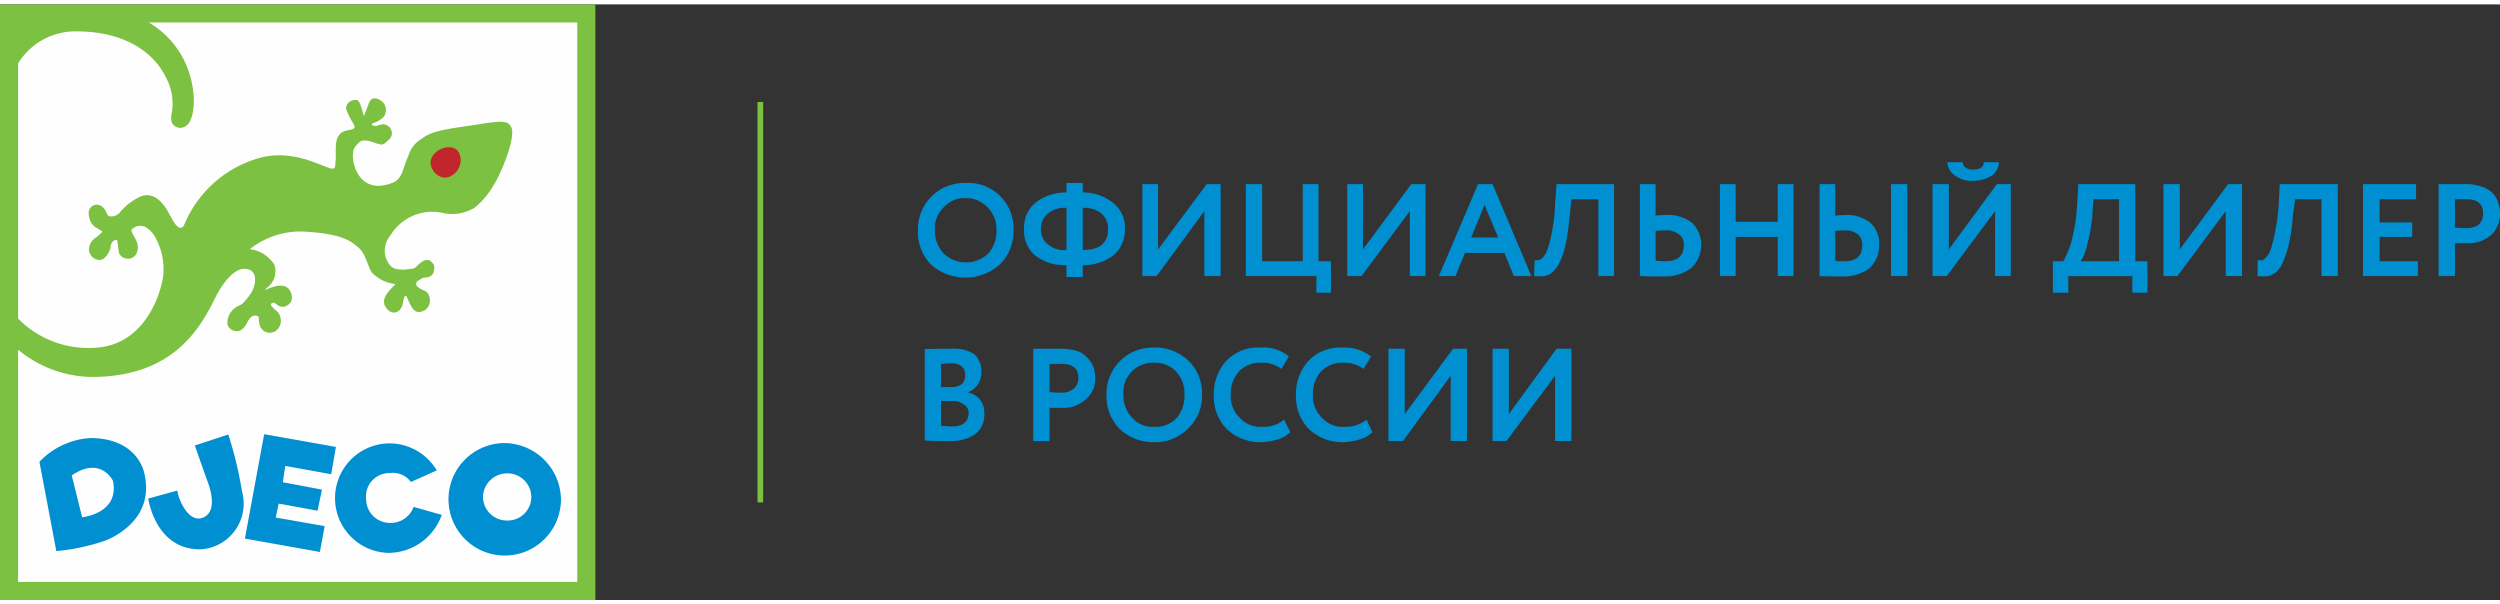 <svg id="Слой_1" data-name="Слой 1" xmlns="http://www.w3.org/2000/svg" viewBox="0 0 240.796 57.371" width="182px" height="44px">
  <rect x="0" y="0" width="240.796" height="57.371" fill="#333333" stroke="none"/>
  <defs>
    <style>
      .cls-1, .cls-4 {
        fill: #008fd1;
      }

      .cls-1 {
        fill-rule: evenodd;
      }

      .cls-2 {
        fill: #7cc141;
      }

      .cls-3 {
        fill: #fefefe;
      }

      .cls-5 {
        fill: #c0262c;
      }
    </style>
  </defs>
  <title>djeco_logo</title>
  <g>
    <path class="cls-1" d="M149.783,35.771,145.1,42.057h-1.342V33.171h1.571v6.286l4.598-6.286H151.354v8.886H149.783Zm91.012-15.486v-.171h0v-.057a2.744,2.744,0,0,0-.171-.943,2.4,2.4,0,0,0-.543-.943,2.777,2.777,0,0,0-1.085-.629,4.496,4.496,0,0,0-1.628-.229h-2.485v8.857H236.455V23h1.142a3.287,3.287,0,0,0,2.37-.8,2.861,2.861,0,0,0,.828-1.914ZM139.731,35.771l-4.598,6.286h-1.399V33.171h1.571v6.286l4.655-6.286h1.342v8.886H139.731ZM131.621,40l.571,1.2a2.708,2.708,0,0,1-1.171.686,6.496,6.496,0,0,1-1.628.286,4.707,4.707,0,0,1-3.313-1.257A4.474,4.474,0,0,1,124.824,37.6a4.7,4.7,0,0,1,1.199-3.257,4.204,4.204,0,0,1,3.313-1.286,4.057,4.057,0,0,1,2.713.857l-.714,1.2a3.122,3.122,0,0,0-1.999-.6,2.866,2.866,0,0,0-2.056.8A3.236,3.236,0,0,0,126.452,37.6a2.951,2.951,0,0,0,.885,2.229,2.669,2.669,0,0,0,2.17.857A3.185,3.185,0,0,0,131.621,40Zm-7.939,0,.6,1.2a2.708,2.708,0,0,1-1.171.686,6.496,6.496,0,0,1-1.628.286,4.707,4.707,0,0,1-3.313-1.257A4.474,4.474,0,0,1,116.914,37.6a4.7,4.7,0,0,1,1.199-3.257,4.204,4.204,0,0,1,3.313-1.286,3.779,3.779,0,0,1,2.713.857l-.714,1.2a3.122,3.122,0,0,0-1.999-.6,2.866,2.866,0,0,0-2.056.8A3.236,3.236,0,0,0,118.542,37.6a2.85,2.85,0,0,0,.885,2.229,2.646,2.646,0,0,0,2.142.857A3.09,3.09,0,0,0,123.682,40Zm-15.478-2.4a3.081,3.081,0,0,0,.857,2.229,2.589,2.589,0,0,0,2.113.857,2.741,2.741,0,0,0,2.17-.857,3.339,3.339,0,0,0,.743-2.229,3.119,3.119,0,0,0-.8-2.229,2.779,2.779,0,0,0-2.113-.857,2.85,2.85,0,0,0-2.97,3.086Zm-1.628,0a4.439,4.439,0,0,1,4.341-4.543h.257a4.592,4.592,0,0,1,3.256,1.229A4.295,4.295,0,0,1,115.772,37.6a4.233,4.233,0,0,1-1.342,3.257,4.459,4.459,0,0,1-3.256,1.314,4.755,4.755,0,0,1-3.313-1.257A4.499,4.499,0,0,1,106.576,37.6Zm-4.341-2.971h-1.142v2.714c.371.029.714.057,1.085.057a1.84,1.84,0,0,0,1.199-.343,1.303,1.303,0,0,0,.485-1.086c0-.914-.543-1.343-1.628-1.343Zm-1.142,4.229v3.2H99.522V33.171h2.542a5.196,5.196,0,0,1,1.628.2,2.2,2.2,0,0,1,1.028.657,2.426,2.426,0,0,1,.6.914,3.237,3.237,0,0,1,.171,1.029,2.552,2.552,0,0,1-.885,2.057,3.191,3.191,0,0,1-2.37.829Zm-9.481-4.286c-.4,0-.714.057-.971.057v2.229h1.028a1.495,1.495,0,0,0,.971-.286,1.077,1.077,0,0,0,.314-.857.984.984,0,0,0-.314-.829,1.473,1.473,0,0,0-1.028-.314ZM91.726,38.2H90.641v2.4c.371,0,.685.057,1.028.057,1.085,0,1.628-.457,1.628-1.314a.912.912,0,0,0-.457-.8A1.573,1.573,0,0,0,91.726,38.2ZM89.07,42V33.2c.914-.029,1.771-.029,2.542-.029a3.629,3.629,0,0,1,2.227.514,2.225,2.225,0,0,1,.685,1.629,2.038,2.038,0,0,1-1.228,2.029V37.4a1.996,1.996,0,0,1,1.114.686,2.15,2.15,0,0,1,.4,1.371A2.331,2.331,0,0,1,93.925,41.4a4.079,4.079,0,0,1-2.37.657c-1.028,0-1.856,0-2.484-.057ZM237.54,18.771H236.455v2.714a6.73,6.73,0,0,0,1.085.057,1.996,1.996,0,0,0,1.199-.314,1.534,1.534,0,0,0,.428-1.086c0-.943-.543-1.371-1.628-1.371Zm-4.655,7.4h-5.283V17.314H232.714v1.457h-3.513V21h3.141v1.4h-3.141v2.343h3.684Zm-7.71,0h-1.571v-7.4h-2.542l-.228,1.686a15.843,15.843,0,0,1-.371,2.6,8.304,8.304,0,0,1-.543,1.686,2.764,2.764,0,0,1-.657,1.029,2.11,2.11,0,0,1-.8.4,6.174,6.174,0,0,1-1.028,0l.029-1.543a1.552,1.552,0,0,0,.514,0,1.527,1.527,0,0,0,.371-.371A2.025,2.025,0,0,0,218.778,23.4a20.062,20.062,0,0,0,.714-4.286l.086-1.8h5.597Zm-10.795-6.257-4.655,6.257h-1.342V17.314h1.571V23.6l4.655-6.286h1.342v8.857h-1.571Zm-12.737-1.143-.114,1.571a15.224,15.224,0,0,1-.485,2.771,4.714,4.714,0,0,1-.628,1.629h3.684V18.771Zm-2.427,9h-1.485V24.743h1A9.597,9.597,0,0,0,199.53,22.8a17.95,17.95,0,0,0,.543-3.686l.114-1.8h5.483v7.429H206.841v3.029h-1.456v-1.6H199.216ZM187.565,15.2h1.456c.114.486.428.714,1.028.714.657,0,1.028-.229,1.028-.714h1.456a1.623,1.623,0,0,1-.685,1.286A3.37,3.37,0,0,1,190.049,17a2.722,2.722,0,0,1-1.742-.514,1.605,1.605,0,0,1-.743-1.286Zm4.598,4.714-4.655,6.257h-1.371V17.314h1.571V23.6l4.626-6.286h1.342v8.857h-1.514Zm-16.906-2.6h1.514v3.029c.314-.029.657-.057.971-.057a3.538,3.538,0,0,1,2.427.771,2.659,2.659,0,0,1,.828,2.114A2.976,2.976,0,0,1,180.083,25.4a4.06,4.06,0,0,1-2.656.8h-1.199c-.371,0-.714-.029-.971-.029Zm2.37,4.457a4.321,4.321,0,0,0-.857.057v2.857a2.203,2.203,0,0,0,.428.057h.428c1.142,0,1.742-.486,1.742-1.571a1.264,1.264,0,0,0-.428-1.029,1.925,1.925,0,0,0-1.314-.371Zm6.083,4.4H182.139V17.314h1.571Zm-10.966,0H171.23V22.4h-4.055v3.771H165.661V17.314h1.514v3.629H171.23V17.314h1.514ZM157.951,17.314h1.514v3.029c.343-.029.685-.057,1.028-.057a3.762,3.762,0,0,1,2.513.771A3.04,3.04,0,0,1,162.891,25.4a4.167,4.167,0,0,1-2.713.8h-1.257c-.371,0-.685-.029-.971-.029Zm2.456,4.457a5.22,5.22,0,0,0-.942.057v2.857c.6.057.885.057.885.057,1.228,0,1.828-.486,1.828-1.571a1.131,1.131,0,0,0-.485-1.029,1.892,1.892,0,0,0-1.285-.371Zm-4.94,4.4h-1.514v-7.4H151.354l-.171,1.686a25.894,25.894,0,0,1-.371,2.6,8.304,8.304,0,0,1-.543,1.686,2.898,2.898,0,0,1-.714,1.029,1.507,1.507,0,0,1-.828.4,5.508,5.508,0,0,1-.971,0l.057-1.543a1.081,1.081,0,0,0,.428,0,.837.837,0,0,0,.457-.371,3.014,3.014,0,0,0,.428-.857,16.947,16.947,0,0,0,.657-4.286l.143-1.8h5.54Zm-11.166-3.714-1.314-3.143-1.285,3.143Zm-4.112,3.714h-1.599l3.77-8.857h1.399l3.741,8.857h-1.685l-.914-2.229h-3.798Zm-4.398-6.257-4.655,6.257h-1.371V17.314h1.514V23.6l4.655-6.286h1.371v8.857h-1.514Zm-8.996,6.257h-6.797V17.314h1.571v7.429h3.912V17.314h1.514v7.429H128.194v3.029h-1.399ZM116,19.914l-4.598,6.257h-1.371V17.314h1.514V23.6l4.683-6.286h1.342v8.857H116Zm-15.735,1.743a1.764,1.764,0,0,0,.657,1.457,2.42,2.42,0,0,0,1.799.543V19.6a2.548,2.548,0,0,0-1.799.543,1.914,1.914,0,0,0-.657,1.514Zm6.454,0a1.89,1.89,0,0,0-.628-1.514A2.589,2.589,0,0,0,104.292,19.6v4.057c1.628,0,2.427-.657,2.427-2Zm-2.427,4.6h-1.571V25.114A4.556,4.556,0,0,1,99.722,24.2a3.092,3.092,0,0,1-1.085-2.543,3.092,3.092,0,0,1,1.085-2.543,4.743,4.743,0,0,1,2.999-1V17.2h1.571v.914a4.675,4.675,0,0,1,2.913,1,2.99,2.99,0,0,1,1.142,2.543A3.141,3.141,0,0,1,107.204,24.2a4.775,4.775,0,0,1-2.913.914ZM90.041,21.771A3.255,3.255,0,0,0,90.898,24a3.104,3.104,0,0,0,4.284,0,3.249,3.249,0,0,0,.8-2.229,3.081,3.081,0,0,0-.857-2.229,2.911,2.911,0,0,0-2.113-.886,2.705,2.705,0,0,0-2.113.886,2.826,2.826,0,0,0-.857,2.229Zm-1.628,0A4.464,4.464,0,0,1,92.754,17.2h.257a4.353,4.353,0,0,1,4.598,4.114,1.23,1.23,0,0,1,0,.457A4.371,4.371,0,0,1,96.324,25.029a4.994,4.994,0,0,1-6.625.057,4.499,4.499,0,0,1-1.285-3.314Z"/>
    <rect class="cls-2" x="72.964" y="9.4" width="0.543" height="38.571"/>
    <rect class="cls-3" x="0.885" y="0.886" width="55.573" height="55.6"/>
    <path class="cls-2" d="M0,0V57.371H57.343V0ZM55.601,55.629H1.742V33.257a11.302,11.302,0,0,0,7.339,2.629c7.596-.114,10.166-4.6,11.68-7.686,0,0,1.428-2.971,2.97-2.714a.906.906,0,0,1,.771.571C24.873,27.4,23.588,28.543,23.388,28.8a3.289,3.289,0,0,1-.314.2,1.812,1.812,0,0,0-1.171,1.8l.029.086a.908.908,0,0,0,.742.571c.628.114.914-.429,1.142-.8v-.029a1.835,1.835,0,0,1,.371-.514c.428-.314.742-.029.742.029v.086a2.131,2.131,0,0,0,.114.743c0,.029,0,.057.029.057a.963.963,0,0,0,.857.6,1.057,1.057,0,0,0,1.028-.686A1.261,1.261,0,0,0,26.473,29.4l-.029-.029a2.576,2.576,0,0,1-.257-.286c-.114-.086-.086-.143-.086-.143,0-.029-.029-.143.171-.2.114-.029.2.029.371.143a.84.84,0,0,0,.743.229,1.11,1.11,0,0,0,.685-.543,1.252,1.252,0,0,0-.114-.943c-.457-.914-1.713-.457-2.456-.086a2.319,2.319,0,0,1,.257-.286,1.974,1.974,0,0,0,.685-2.143A3.176,3.176,0,0,0,24.188,23.6a.648.648,0,0,0-.114-.029,7.817,7.817,0,0,1,5.626-1.657c3.684.229,4.398,1.171,4.826,1.514C35.24,24,35.468,25.4,35.84,25.857a3.791,3.791,0,0,0,2.256,1.086c-.6.6-1.514,1.457-.914,2.257a.981.981,0,0,0,.743.486.832.832,0,0,0,.714-.457c.228-.286.2-1.143.428-1.143s.485,1.571,1.285,1.543a1.101,1.101,0,0,0,1-.743A1.21,1.21,0,0,0,41.18,27.8c-.029-.029-.029-.029-.029-.057-.171-.171-1.057-.429-1.057-.771-.029-.314.143-.314.571-.6.143-.114.942.057,1.114-.629.114-.486.086-.629-.228-.943-.514-.514-1.142.171-1.571.571-.114.086-.286.086-.971.171-.857.029-1.257-.114-1.542-.543a2.228,2.228,0,0,1,.114-2.714,4.727,4.727,0,0,1,4.912-2.229A4.216,4.216,0,0,0,45.692,19.6,7.429,7.429,0,0,0,47.548,17.4c.4-.514,2.17-4.343,1.713-5.543-.029-.029-.029-.057-.057-.086C48.833,11,47.805,11.314,44.435,11.8c-1.942.286-2.999.514-3.77,1.114a2.856,2.856,0,0,0-1.342,1.714l-.029.029c0,.029-.171.429-.171.429L39.009,15.4c-.228.686-.428,1.486-1.171,1.771C34.297,18.6,33.612,14.571,34.155,13.8s.8-.657.828-.686a2.442,2.442,0,0,1,.971.171,5.453,5.453,0,0,0,.685.2c.314.057.457-.114.714-.371A.833.833,0,0,0,37.639,12a.93.93,0,0,0-.742-.457,2.776,2.776,0,0,0-.571.143.638.638,0,0,1-.485-.057c-.143-.2.228-.171.543-.371.4-.257.685-.371.771-.914a1.101,1.101,0,0,0-.2-.829,1.426,1.426,0,0,0-.714-.457c-.314,0-.428-.057-.657.343-.057.086-.457,1.229-.543,1.343-.029-.057-.343-1.457-.628-1.514a.939.939,0,0,0-.571.057.814.814,0,0,0-.514.743,7.477,7.477,0,0,0,.742,1.514c.428.771-.885.314-1.399,1.029-.543.714-.2,1.686-.4,3.057-.114.943-3.313-2-7.425-.8a11.119,11.119,0,0,0-7.139,6.486c-.314.457-.771.143-1.285-.943h-.029c-.485-1.029-1.428-2.343-2.742-1.914a5.693,5.693,0,0,0-2.056,1.514A1.085,1.085,0,0,1,10.481,20.4a.844.844,0,0,1-.228-.343c-.371-.857-.971-.8-1.199-.714a.785.785,0,0,0-.514.714,2.029,2.029,0,0,0,.114.686,1.426,1.426,0,0,0,.571.743c.029,0,.428.257.428.257.114.057.171.114.228.143-.086.086-.257.257-.628.571H9.224a1.663,1.663,0,0,0-.314.286,1.278,1.278,0,0,0-.314,1.086.217.217,0,0,0,.057.114.938.938,0,0,0,.514.571.851.851,0,0,0,.742.029,1.865,1.865,0,0,0,.771-1.371c.114-.371.371-.543.6-.457.057.029.143,1.143.171,1.2a.883.883,0,0,0,.6.543.913.913,0,0,0,1.142-.571,1.422,1.422,0,0,0-.029-1.029c-.086-.229-.228-.457-.314-.657h-.029a1.901,1.901,0,0,1-.171-.457,1.102,1.102,0,0,1,1.514-.2,2.742,2.742,0,0,1,.657.657,6.371,6.371,0,0,1,.914,3.829C15.621,27.314,14.193,33,8.881,33.086A9.444,9.444,0,0,1,1.742,30.257V5.686A6.475,6.475,0,0,1,7.339,2.6c4.969,0,7.653,2.257,8.71,4.571a5.215,5.215,0,0,1,.514,3.171c-.114.6-.143,1.057.228,1.343a.886.886,0,0,0,.685.2,1.095,1.095,0,0,0,.771-.543c.543-.914.6-2.857-.057-4.857A8.758,8.758,0,0,0,14.336,1.743H55.601Z"/>
    <path class="cls-4" d="M8.681,41.771a7.402,7.402,0,0,0-4.883,2.286l1.628,8.6a19.866,19.866,0,0,0,4.683-1S15.021,49.971,13.907,45.2c0,0-.543-3.429-5.226-3.429ZM7.91,49.4l-1-4.029c2.799-1.914,3.969.514,3.969.514.657,3.171-2.97,3.514-2.97,3.514Z"/>
    <path class="cls-4" d="M21.989,41.429l-3.227,1.057L19.933,45.8s1.285,2.943-.371,3.629c-1.342.571-2.342-1.6-2.484-2.6L14.279,47.6s.685,5,5.112,4.886a4.407,4.407,0,0,0,3.912-5.6,36.101,36.101,0,0,0-1.314-5.457Z"/>
    <polygon class="cls-4" points="31.899 45.257 32.355 42.629 25.445 41.4 23.588 51.457 30.813 52.743 31.27 50.257 26.558 49.429 26.844 48.086 30.585 48.771 31.013 46.743 27.244 46.029 27.472 44.457 31.899 45.257"/>
    <path class="cls-4" d="M39.838,48.4a2.338,2.338,0,0,1-2.342,1.543,2.289,2.289,0,0,1-2.227-2.229,2.255,2.255,0,0,1,2.256-2.571A2.168,2.168,0,0,1,39.581,46L42.065,44.886a5.302,5.302,0,0,0-4.712-2.6,5.275,5.275,0,0,0,0,10.543,5.466,5.466,0,0,0,5.197-3.657Z"/>
    <path class="cls-5" d="M42.208,16.486c1.142.743,2.627-.771,2.028-2.143-.657-1.429-3.627,0-2.513,1.657a1.31,1.31,0,0,0,.485.486Z"/>
    <path class="cls-4" d="M48.462,42.257a5.416,5.416,0,1,0,5.569,5.429,5.493,5.493,0,0,0-5.569-5.429Zm.4,7.457A2.299,2.299,0,0,1,46.52,47.457a2.323,2.323,0,0,1,2.342-2.286,2.298,2.298,0,0,1,2.313,2.286,2.274,2.274,0,0,1-2.313,2.257Z"/>
  </g>
</svg>
